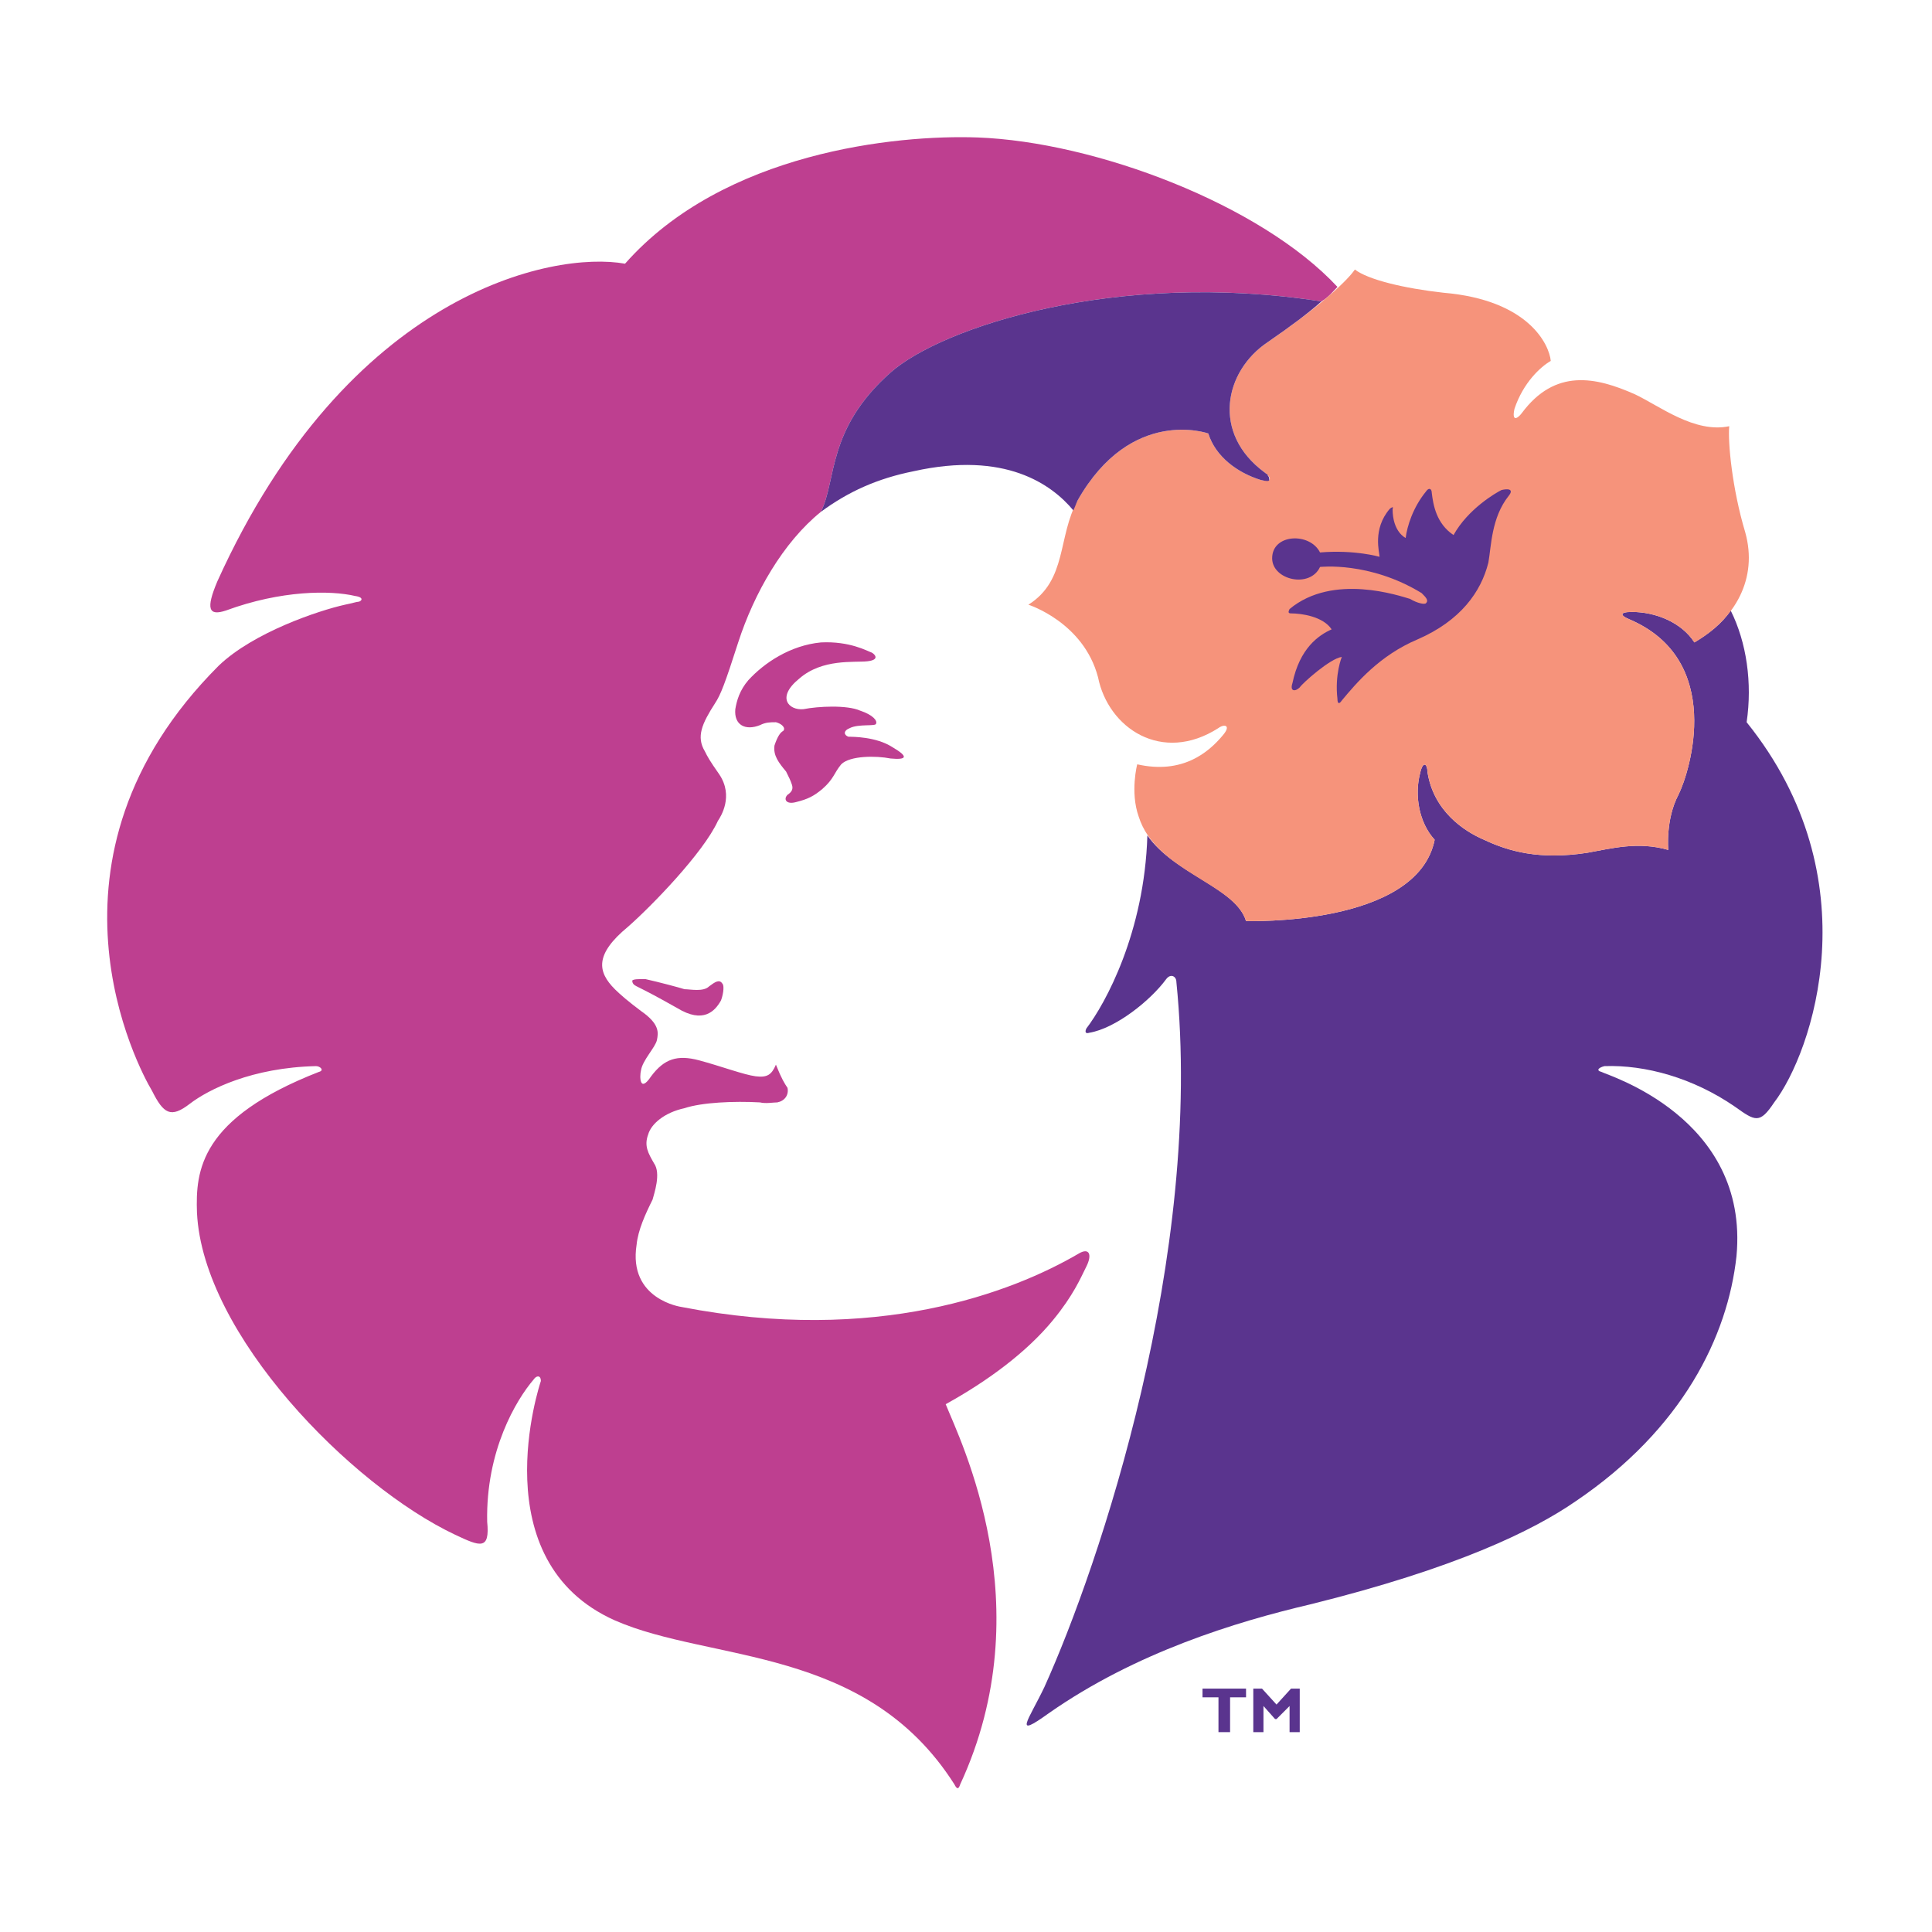 <?xml version="1.0" encoding="utf-8"?>
<!-- Generator: Adobe Illustrator 13.0.0, SVG Export Plug-In . SVG Version: 6.00 Build 14948)  -->
<!DOCTYPE svg PUBLIC "-//W3C//DTD SVG 1.0//EN" "http://www.w3.org/TR/2001/REC-SVG-20010904/DTD/svg10.dtd">
<svg version="1.0" id="Layer_1" xmlns="http://www.w3.org/2000/svg" xmlns:xlink="http://www.w3.org/1999/xlink" x="0px" y="0px"
	 width="192.756px" height="192.756px" viewBox="0 0 192.756 192.756" enable-background="new 0 0 192.756 192.756"
	 xml:space="preserve">
<g>
	<polygon fill-rule="evenodd" clip-rule="evenodd" fill="#FFFFFF" points="0,0 192.756,0 192.756,192.756 0,192.756 0,0 	"/>
	<path fill-rule="evenodd" clip-rule="evenodd" fill="#FFFFFF" d="M176.869,71.623c0-0.724,0.145-1.448,0.145-2.171
		c0-2.75-0.579-5.501-1.593-7.962c1.014-1.738,1.448-3.475,1.448-5.501c0-1.013-0.146-2.027-0.435-3.185
		c-1.014-3.764-1.447-7.383-1.447-9.12c0-0.145,0-0.435,0-0.579l0.434-3.185l-3.185,0.724c-1.882,0.29-4.054-0.869-5.936-2.027
		l-2.171-1.013c-1.159-0.579-4.054-1.882-7.094-1.593c-0.435-3.04-3.475-7.962-12.74-8.831c-4.053-0.29-6.948-1.303-7.673-1.737
		l-1.882-1.592l-1.303,1.882c-8.976-8.396-24.755-13.608-35.758-14.042c-4.053,0-24.031,0-36.047,12.595
		c-8.251-0.724-28.664,3.909-41.982,33.152c-0.579,1.303-1.593,3.764-0.145,5.356c0.434,0.579,1.303,1.013,2.461,0.868
		c-0.579,0.435-1.158,0.869-1.592,1.303c-9.121,9.265-11.871,18.82-11.871,26.782c0,9.264,3.475,16.358,4.777,18.53
		c0.724,1.447,1.592,2.896,3.33,3.186c1.158,0.289,2.171-0.145,3.04-0.58c-1.737,2.461-2.172,5.068-2.172,7.383
		c0,0.436,0,0.869,0,1.158c0.579,13.465,16.069,28.955,27.072,34.166c2.026,0.869,3.619,1.592,5.211,0.58
		c1.158-0.725,1.303-2.027,1.303-3.041c1.448,5.066,4.633,8.83,9.555,11.002c3.041,1.303,6.37,2.172,10.134,2.896
		c8.251,1.736,16.938,3.619,22.583,12.594c0.724,1.158,1.737,1.447,2.461,1.447c0.579,0,1.593-0.289,2.172-1.592
		c1.014-2.172,1.737-4.344,2.316-6.369c0.145,0.289,0.434,0.723,0.868,1.158c1.593,1.303,3.33,0.145,4.922-1.014
		c8.687-6.08,18.676-8.977,25.335-10.568c12.016-2.895,20.846-6.369,27.216-10.713c13.464-8.83,16.359-20.123,16.938-26.059
		c0.145-0.723,0.145-1.447,0.145-2.025c0-4.199-1.303-8.107-3.909-11.148c0.146,0,0.146,0,0.146,0
		c2.315,1.592,4.487,2.605,7.094-1.014c2.461-3.328,5.211-10.277,5.211-18.385C184.252,86.679,182.37,79.006,176.869,71.623
		L176.869,71.623z"/>
	<polygon fill-rule="evenodd" clip-rule="evenodd" fill="#5A348E" points="119.975,169.342 121.567,169.342 121.567,172.816 
		122.726,172.816 122.726,169.342 124.318,169.342 124.318,168.473 119.975,168.473 119.975,169.342 	"/>
	<polygon fill-rule="evenodd" clip-rule="evenodd" fill="#5A348E" points="127.358,170.064 125.911,168.473 125.042,168.473 
		125.042,172.816 126.056,172.816 126.056,170.209 127.214,171.512 127.358,171.512 128.661,170.209 128.661,172.816 
		129.675,172.816 129.675,168.473 128.806,168.473 127.358,170.064 	"/>
	<path fill-rule="evenodd" clip-rule="evenodd" fill="#5A348E" d="M173.104,110.42c2.027,1.447,2.462,1.738,3.909-0.434
		c3.764-4.922,9.845-22.294-2.751-37.93c0.579-3.909,0-7.962-1.592-11.147c-0.869,1.303-2.172,2.316-3.619,3.185
		c-1.304-2.026-3.909-3.04-6.226-3.04c-1.447,0-1.014,0.435-0.289,0.724c9.555,4.054,6.08,15.201,4.922,17.517
		c-1.303,2.461-1.014,5.501-1.014,5.501c-3.04-0.868-5.646-0.145-8.106,0.29c-4.777,0.724-7.817-0.145-10.278-1.303
		c-2.027-0.869-5.067-2.895-5.646-6.804c0-0.724-0.435-1.158-0.724,0.145c-0.579,2.172-0.145,4.922,1.447,6.66
		c-1.737,8.686-18.819,8.107-18.819,8.107c-1.014-3.33-7.094-4.632-9.844-8.541l0,0l0,0c-0.29,9.699-4.199,16.793-6.081,19.254
		c-0.145,0.289-0.145,0.578,0.29,0.434c2.605-0.434,6.08-3.186,7.673-5.355c0.434-0.58,1.013-0.291,1.013,0.289
		c2.751,27.217-7.673,58.197-13.174,70.357c-1.593,3.33-3.185,5.211,0.435,2.605c8.686-6.08,18.675-9.121,26.059-10.857
		c14.621-3.619,22.294-7.383,26.492-10.279c10.713-7.238,15.2-16.504,16.069-24.465c1.303-13.898-13.029-18.096-13.464-18.387
		c-0.579-0.145-0.289-0.434,0.29-0.578C164.13,106.223,168.906,107.525,173.104,110.42L173.104,110.42z"/>
	<path fill-rule="evenodd" clip-rule="evenodd" fill="#BE3F90" d="M31.522,106.367c0.435,0,0.869,0.434,0.29,0.578
		c-11.871,4.633-12.305,9.846-12.16,14.043c0.579,12.16,15.345,27.217,25.769,32.139c2.461,1.158,3.475,1.592,3.185-1.303
		c-0.145-7.094,2.896-12.16,4.633-14.188c0.29-0.434,0.724-0.434,0.724,0.145c-0.145,0.434-5.936,17.951,7.383,23.887
		c9.555,4.199,25.045,2.461,33.875,16.359c0.29,0.578,0.435,0.434,0.579,0c8.252-17.807,0-34.311-1.448-37.93
		c4.199-2.316,8.107-5.211,10.713-8.396c2.026-2.461,2.75-4.197,3.329-5.355s0.29-1.883-0.724-1.303
		c-6.659,3.908-20.268,9.119-39.667,5.355c0,0-5.356-0.725-4.488-6.225c0.145-1.447,0.869-3.041,1.593-4.488
		c0.145-0.578,0.868-2.605,0.145-3.619c-0.579-1.014-1.013-1.738-0.579-2.895c0.29-1.014,1.593-2.172,3.619-2.607
		c1.737-0.578,4.922-0.723,7.528-0.578c0.579,0.145,1.303,0,1.737,0c0.724-0.145,1.158-0.725,1.014-1.447
		c-0.29-0.436-0.579-0.869-1.158-2.316c-0.435,1.014-0.869,1.303-2.027,1.158s-3.475-1.014-5.646-1.594
		c-2.171-0.578-3.474-0.145-4.777,1.594c-1.158,1.736-1.158,0-1.014-0.58c0.145-1.014,1.448-2.316,1.593-3.039
		c0.145-0.725,0.29-1.594-1.593-2.896c-1.158-0.867-2.026-1.592-2.605-2.172c-1.737-1.736-2.027-3.474,1.303-6.224
		c2.316-2.027,7.528-7.383,8.976-10.568c0.29-0.434,1.593-2.461,0.145-4.633c-1.013-1.448-1.158-1.737-1.448-2.316
		c-0.869-1.448-0.29-2.751,1.013-4.778c0.579-0.868,1.014-2.027,2.316-6.08c1.593-4.922,4.488-9.989,8.252-13.029
		c1.592-3.185,0.579-8.252,6.949-13.898c5.067-4.488,22.439-10.279,42.997-7.094c0.724-0.434,1.157-1.013,1.592-1.448
		c-7.673-8.251-24.176-14.477-35.902-14.911c-8.107-0.29-25.334,1.447-35.178,12.595c-7.239-1.303-27.651,2.895-40.68,31.704
		c-1.158,2.75-0.869,3.475,0.869,2.895c5.501-2.026,10.423-2.026,12.884-1.447c1.014,0.145,0.579,0.579,0.29,0.579
		c-0.145,0-0.579,0.145-1.303,0.289c-2.606,0.579-9.121,2.751-12.595,6.081c-19.254,19.254-7.962,40.245-6.659,42.417
		c1.158,2.316,1.882,2.75,3.764,1.303S25.152,106.512,31.522,106.367L31.522,106.367z"/>
	<path fill-rule="evenodd" clip-rule="evenodd" fill="#BE3F90" d="M71.912,99.852c-0.579,1.014-1.737,2.316-4.343,0.725
		c-2.316-1.303-2.896-1.592-4.054-2.172c-0.29-0.145-0.434-0.289-0.434-0.578c0.145-0.145,0.579-0.145,1.303-0.145
		c1.303,0.289,3.475,0.867,3.909,1.012c0.579,0,1.882,0.291,2.461-0.289c0.579-0.434,1.013-0.723,1.303-0.289
		C72.347,98.404,72.057,99.562,71.912,99.852L71.912,99.852z"/>
	<path fill-rule="evenodd" clip-rule="evenodd" fill="#F6937B" d="M172.526,42.524c-0.146,1.592,0.289,6.225,1.592,10.568
		c1.303,4.632-1.014,8.686-5.066,11.002c-1.304-2.026-3.909-3.04-6.226-3.04c-1.447,0-1.014,0.435-0.289,0.724
		c9.555,4.054,6.08,15.201,4.922,17.517c-1.303,2.461-1.014,5.501-1.014,5.501c-3.04-0.868-5.646-0.145-8.106,0.29
		c-4.777,0.724-7.817-0.145-10.278-1.303c-2.027-0.869-5.067-2.895-5.646-6.804c0-0.724-0.435-1.158-0.724,0.145
		c-0.579,2.172-0.145,4.922,1.447,6.66c-1.737,8.686-18.819,8.107-18.819,8.107c-1.158-3.764-8.976-4.922-10.713-10.423
		c-0.869-2.461-0.145-5.212-0.145-5.212c4.487,1.013,7.093-1.158,8.541-2.896c0.869-1.013,0.145-1.158-0.435-0.724
		c-5.646,3.619-11.002,0-12.016-5.067c-1.447-5.5-6.949-7.238-6.949-7.238c3.909-2.461,2.896-6.804,4.923-10.423
		c5.356-9.41,13.028-6.66,13.028-6.66c0.725,2.316,2.896,3.909,5.212,4.633c1.303,0.29,1.014-0.29,0.435-0.724
		c-5.356-3.909-4.054-10.134,0.289-13.029c7.384-5.067,8.687-7.239,8.687-7.239c1.303,1.014,4.922,1.882,8.831,2.316
		c8.541,0.724,10.567,5.212,10.713,6.804c-1.014,0.579-2.751,2.172-3.619,4.777c-0.29,1.303,0.289,1.013,0.724,0.435
		c3.33-4.488,7.383-3.619,11.292-1.882C165.577,40.498,169.052,43.248,172.526,42.524L172.526,42.524z"/>
	<path fill-rule="evenodd" clip-rule="evenodd" fill="#5A348E" d="M120.554,43.248c0.725,2.316,2.896,3.909,5.212,4.633
		c0.579,0.145,0.869,0.145,0.869,0s0-0.29-0.146-0.435c0-0.145-0.145-0.145-0.289-0.289c-5.356-3.909-4.054-10.134,0.289-13.029
		c2.316-1.593,4.054-2.896,5.357-4.054c-20.558-3.185-37.93,2.606-42.997,7.094c-6.37,5.646-5.356,10.713-6.949,13.898
		c2.75-2.027,5.646-3.33,9.265-4.054c9.121-2.027,13.752,1.303,15.924,3.909c0.145-0.29,0.29-0.724,0.435-1.013
		C112.882,40.498,120.554,43.248,120.554,43.248L120.554,43.248z"/>
	<path fill-rule="evenodd" clip-rule="evenodd" fill="#5A348E" d="M133.438,69.741c0,0.434,0.145,0.579,0.435,0.145
		c1.447-1.738,3.764-4.488,7.527-6.081c4.344-1.882,6.37-4.777,7.094-7.672c0.29-1.593,0.29-4.488,2.027-6.66
		c0.579-0.724-0.146-0.724-0.725-0.579c-0.578,0.29-3.329,1.882-4.777,4.488c-1.736-1.158-2.026-3.04-2.171-4.198
		c0-0.435-0.29-0.58-0.579-0.145c-1.303,1.592-1.882,3.474-2.026,4.632c0,0-1.304-0.579-1.304-2.896
		c0.146-0.289-0.145-0.145-0.289,0c-1.737,2.027-1.014,4.343-1.014,4.778c0,0-2.461-0.724-5.936-0.435
		c-1.013-2.026-4.777-1.882-4.777,0.579c0,2.171,3.765,3.04,4.777,0.869c0,0,4.922-0.579,10.134,2.605
		c0.435,0.435,0.724,0.724,0.435,1.014c-0.145,0.145-0.869,0-1.593-0.435c-1.013-0.289-7.673-2.605-12.016,1.014
		c-0.145,0.29-0.145,0.434,0.145,0.434c1.014,0,3.186,0.29,4.054,1.593c-1.303,0.579-3.185,1.882-3.909,5.356
		c-0.289,0.869,0.29,0.869,0.725,0.435c0.289-0.435,3.04-2.896,4.198-3.04C133.873,65.542,133.149,67.28,133.438,69.741
		L133.438,69.741z"/>
	<path fill-rule="evenodd" clip-rule="evenodd" fill="#BE3F90" d="M88.995,74.518c-1.593-1.013-3.909-1.013-4.343-1.013
		c-0.435-0.145-0.579-0.579,0.145-0.869c0.869-0.435,2.606-0.145,2.606-0.435c0.145-0.29-0.29-0.869-1.592-1.303
		c-1.303-0.579-4.198-0.434-5.646-0.145c-1.448,0.145-2.75-1.158-0.434-3.04c2.316-2.027,5.501-1.592,6.804-1.737
		c1.303-0.145,0.724-0.724,0.435-0.869c-0.435-0.145-2.172-1.158-5.067-1.013c-3.041,0.29-5.646,2.027-7.238,3.764
		c-0.869,1.013-1.158,2.027-1.303,2.895c-0.145,1.593,1.013,2.172,2.461,1.593c0.579-0.29,1.014-0.29,1.593-0.29
		c0.579,0.145,1.013,0.58,0.724,0.869c-0.29,0.145-0.579,0.579-0.869,1.448c-0.145,1.013,0.435,1.737,1.158,2.605
		c0.29,0.579,0.434,0.869,0.579,1.303c0.145,0.434,0,0.724-0.434,1.013c-0.435,0.434-0.145,1.014,0.869,0.724
		c1.158-0.29,1.737-0.579,2.605-1.303c1.158-1.013,1.158-1.593,1.882-2.461c0.869-0.869,3.475-0.869,4.922-0.579
		C90.442,75.821,90.732,75.531,88.995,74.518L88.995,74.518z"/>
</g>
</svg>
